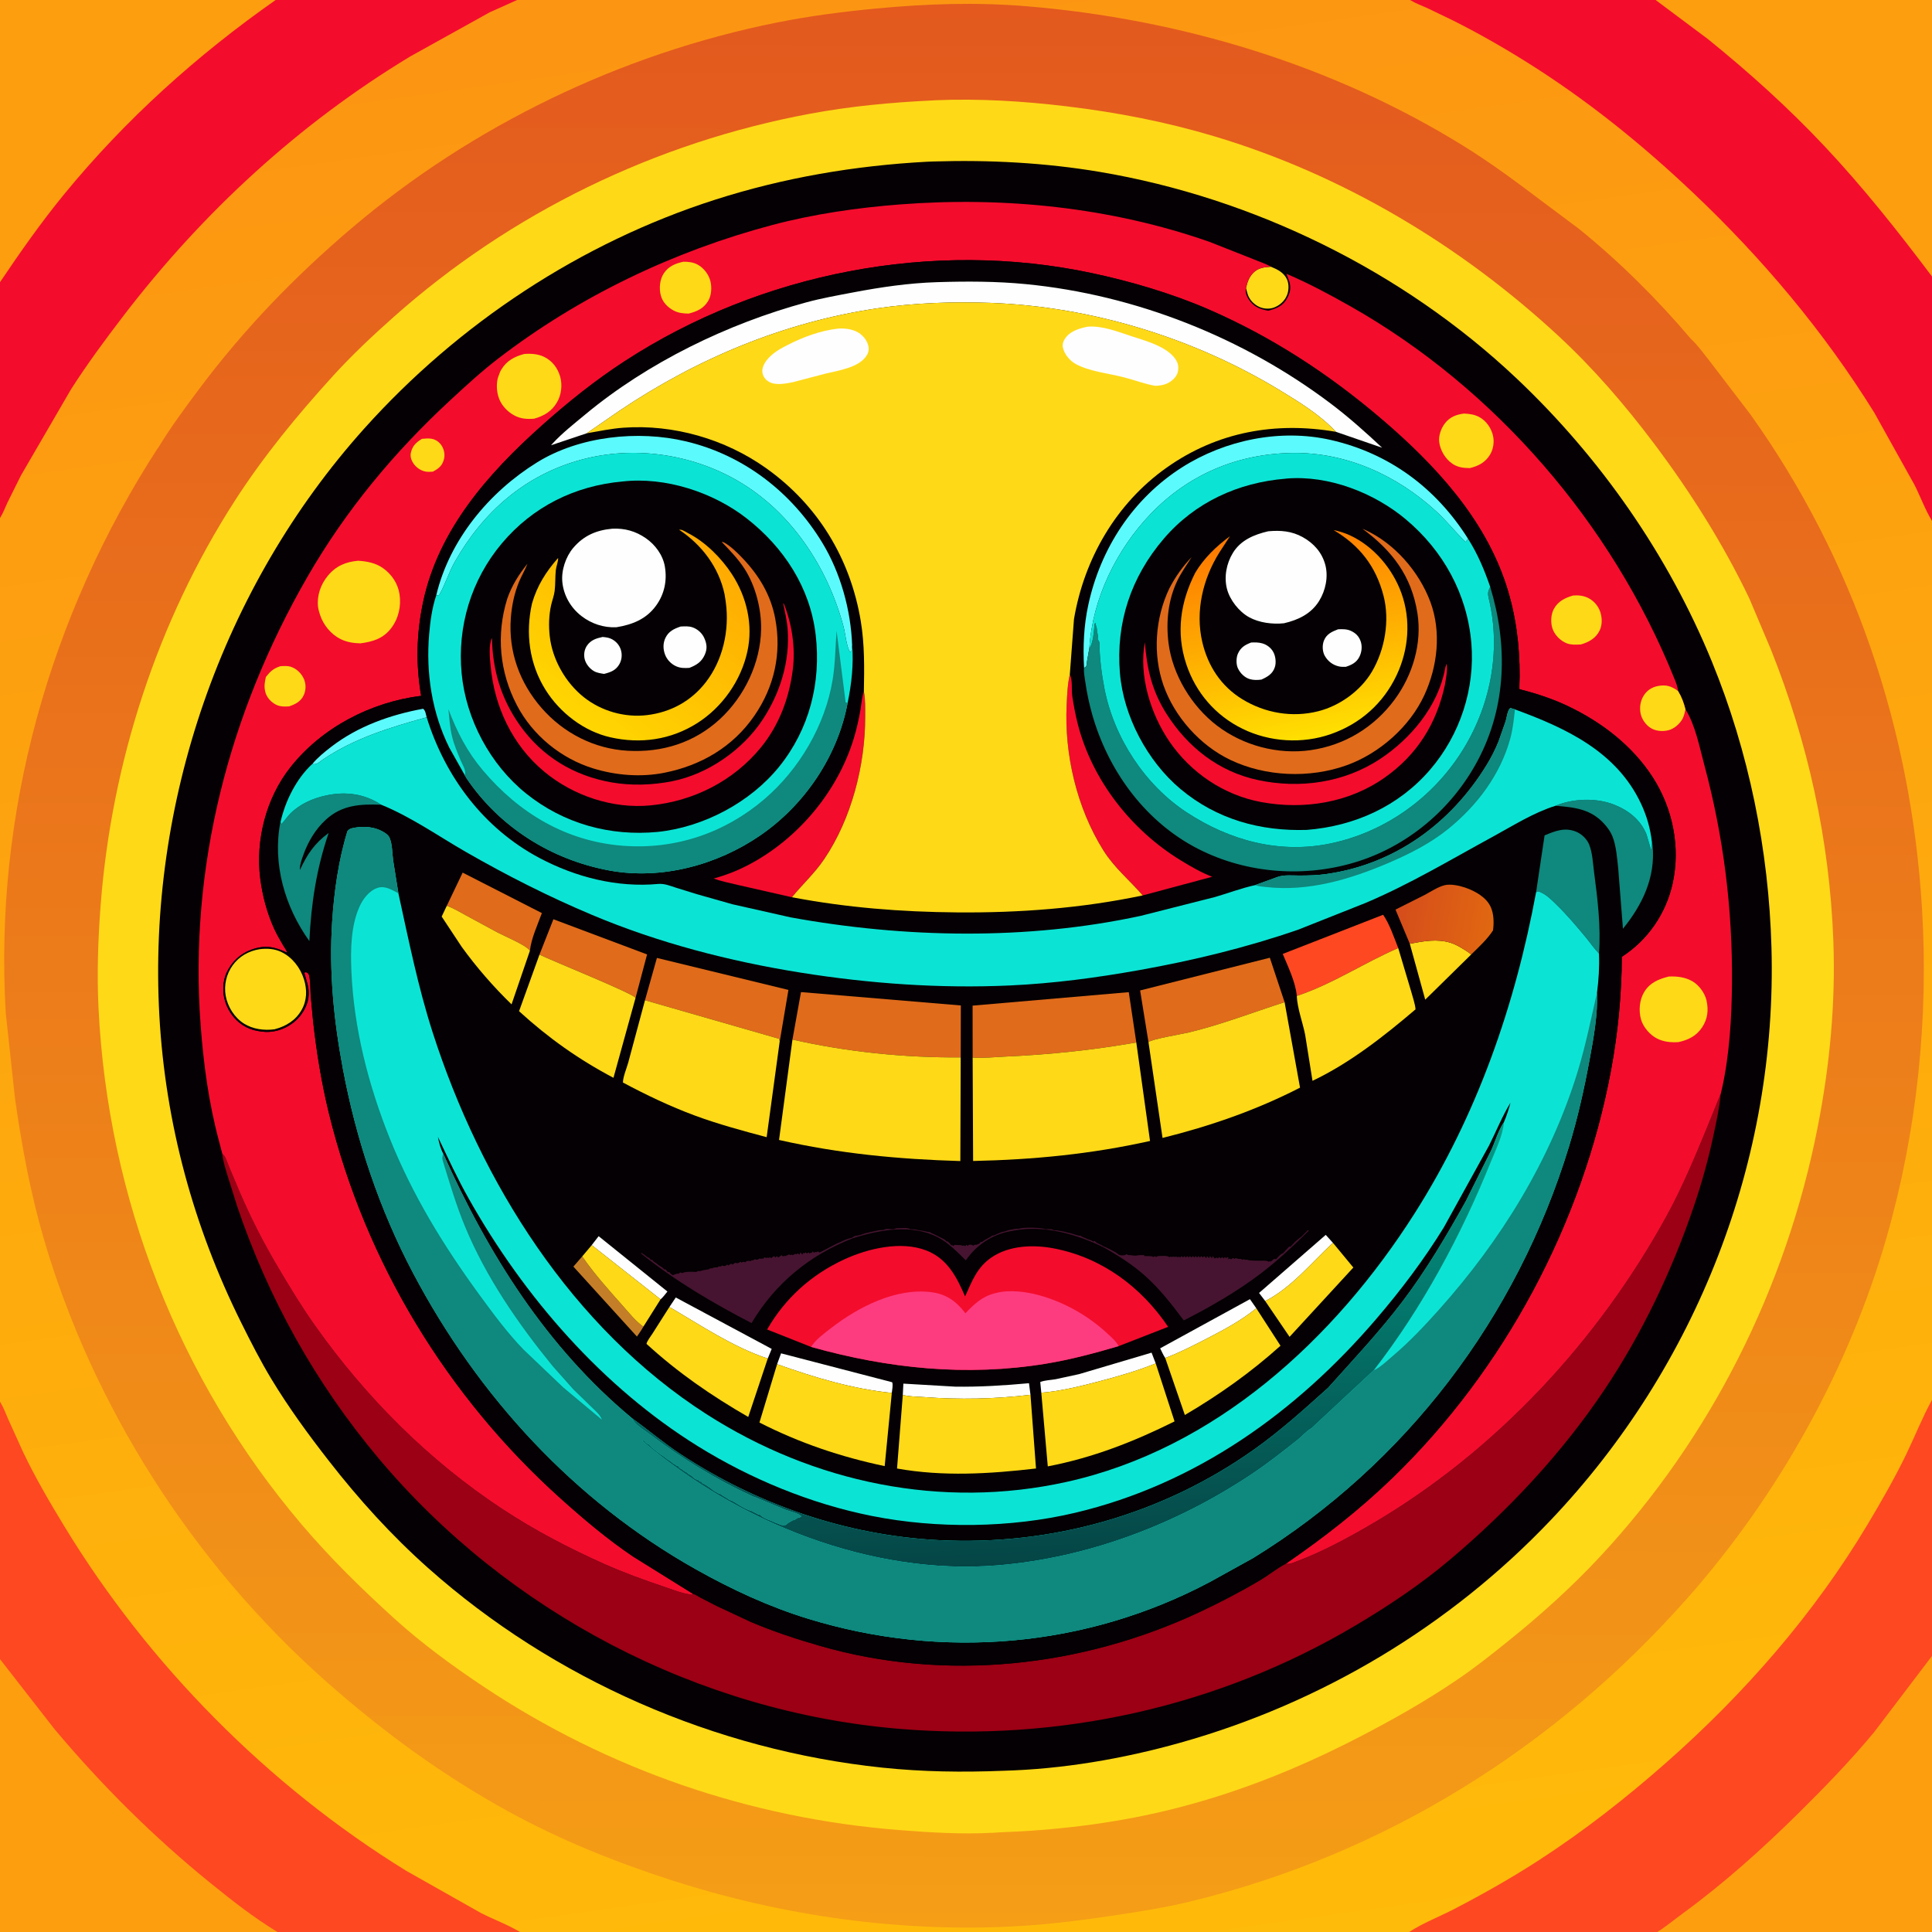 <svg version="1.1" xmlns="http://www.w3.org/2000/svg" style="display: block;" viewBox="0 0 2048 2048" width="1024" height="1024">
<rect x="0" y="0" width="2048" height="2048" fill="#333333" stroke="none"/>
<defs>
	<linearGradient id="Gradient1" gradientUnits="userSpaceOnUse" x1="873.238" y1="-45.778" x2="1175.03" y2="2091.75">
		<stop class="stop0" offset="0" stop-opacity="1" stop-color="rgb(252,149,18)"/>
		<stop class="stop1" offset="1" stop-opacity="1" stop-color="rgb(255,187,9)"/>
	</linearGradient>
	<linearGradient id="Gradient2" gradientUnits="userSpaceOnUse" x1="1022.79" y1="3.944" x2="1019.22" y2="2042.04">
		<stop class="stop0" offset="0" stop-opacity="1" stop-color="rgb(227,89,30)"/>
		<stop class="stop1" offset="1" stop-opacity="1" stop-color="rgb(245,158,22)"/>
	</linearGradient>
	<linearGradient id="Gradient3" gradientUnits="userSpaceOnUse" x1="1581.22" y1="979.801" x2="1482.6" y2="961.743">
		<stop class="stop0" offset="0" stop-opacity="1" stop-color="rgb(225,103,17)"/>
		<stop class="stop1" offset="1" stop-opacity="1" stop-color="rgb(213,77,27)"/>
	</linearGradient>
	<linearGradient id="Gradient4" gradientUnits="userSpaceOnUse" x1="1352.01" y1="567.506" x2="1393.46" y2="780.326">
		<stop class="stop0" offset="0" stop-opacity="1" stop-color="rgb(254,122,1)"/>
		<stop class="stop1" offset="1" stop-opacity="1" stop-color="rgb(255,223,1)"/>
	</linearGradient>
	<linearGradient id="Gradient5" gradientUnits="userSpaceOnUse" x1="744.141" y1="577.104" x2="608.293" y2="760.955">
		<stop class="stop0" offset="0" stop-opacity="1" stop-color="rgb(255,170,2)"/>
		<stop class="stop1" offset="1" stop-opacity="1" stop-color="rgb(255,214,1)"/>
	</linearGradient>
	<linearGradient id="Gradient6" gradientUnits="userSpaceOnUse" x1="1148.94" y1="1653.74" x2="1124.68" y2="1215.95">
		<stop class="stop0" offset="0" stop-opacity="1" stop-color="rgb(5,69,70)"/>
		<stop class="stop1" offset="1" stop-opacity="1" stop-color="rgb(3,156,135)"/>
	</linearGradient>
</defs>
<path transform="translate(0,0)" fill="url(#Gradient1)" d="M 0 299.136 L -0 -0 L 292.181 0 L 548.123 0 L 1494.82 0 L 1755.01 0 L 2048 0 L 2048 293.095 L 2048 552.19 L 2048 1483.93 L 2048 1755.36 L 2048 2048 L 1756.79 2048 L 1493.8 2048 L 551.192 2048 L 294.155 2048 L -0 2048 L 0 1758.75 L 0 1485.85 L 0 549.091 L 0 299.136 z"/>
<path transform="translate(0,0)" fill="rgb(244,12,45)" d="M 0 299.136 L -0 -0 L 292.181 0 L 548.123 0 L 519.129 13.018 L 435.143 59.666 C 316.786 131.149 215.092 224.954 131.083 334.476 C 111.629 359.84 92.342 385.988 75.13 412.924 L 22.154 504.066 L 7.784 533 C 5.289 538.311 3.19 544.194 0 549.091 L 0 299.136 z"/>
<path transform="translate(0,0)" fill="rgb(253,158,14)" d="M 0 299.136 L -0 -0 L 292.181 0 C 208.848 58.411 132.969 126.692 68.337 205.492 C 43.737 235.485 21.625 266.97 0 299.136 z"/>
<path transform="translate(0,0)" fill="rgb(244,12,45)" d="M 1494.82 0 L 1755.01 0 L 2048 0 L 2048 293.095 L 2048 552.19 C 2040.76 540.36 2035.81 526.575 2029.53 514.123 L 1986.73 437.274 C 1933.41 351.413 1868.18 273.877 1794.92 204.501 C 1740.01 152.513 1682.64 106.144 1618.49 65.933 C 1592.92 49.903 1566.16 34.652 1539.15 21.167 L 1512.63 8.429 C 1506.93 5.819 1500.95 3.742 1495.57 0.471 L 1494.82 0 z"/>
<path transform="translate(0,0)" fill="rgb(253,158,14)" d="M 1755.01 0 L 2048 0 L 2048 293.095 C 2011.85 245.036 1974.93 198.434 1933.67 154.573 C 1895.46 113.963 1853.74 76.408 1810.4 41.385 L 1755.01 0 z"/>
<path transform="translate(0,0)" fill="rgb(253,72,34)" d="M 0 1485.85 L 0.478 1486.62 C 3.911 1492.34 6.196 1498.75 8.894 1504.84 L 24.528 1539.34 C 37.459 1566.49 52.796 1592.66 68.424 1618.33 C 157.594 1764.85 284.31 1892.95 430.423 1983.02 L 509.799 2027.87 C 523.288 2034.77 538.331 2040.21 551.192 2048 L 294.155 2048 L -0 2048 L 0 1758.75 L 0 1485.85 z"/>
<path transform="translate(0,0)" fill="rgb(253,158,14)" d="M 0 1758.75 L 57.912 1833.1 C 107.607 1892.27 162.853 1947.3 222.909 1995.95 C 245.612 2014.35 269.114 2032.87 294.155 2048 L -0 2048 L 0 1758.75 z"/>
<path transform="translate(0,0)" fill="rgb(253,72,34)" d="M 2048 1483.93 L 2048 1755.36 L 2048 2048 L 1756.79 2048 L 1493.8 2048 C 1508.51 2038.31 1526 2031.73 1541.67 2023.57 C 1572.28 2007.63 1602.73 1990.45 1631.67 1971.65 C 1679.48 1940.6 1723.67 1906.02 1766.38 1868.34 C 1849.12 1795.35 1923.11 1710.8 1979.82 1615.81 C 1994.31 1591.56 2008.64 1566.6 2020.92 1541.14 C 2030.07 1522.15 2037.8 1502.39 2048 1483.93 z"/>
<path transform="translate(0,0)" fill="rgb(253,158,14)" d="M 2048 1755.36 L 2048 2048 L 1756.79 2048 C 1765.92 2042.31 1774.54 2035.06 1783.27 2028.7 C 1827.32 1996.61 1868.51 1959.55 1907.23 1921.27 C 1934.89 1893.93 1961.72 1866.15 1986.59 1836.21 L 2048 1755.36 z"/>
<path transform="translate(0,0)" fill="url(#Gradient2)" d="M 167.512 474.985 C 180.705 453.184 196.085 432.37 211.351 411.993 C 258.78 348.688 312.358 293.218 372.558 242.021 C 500.725 133.022 658.554 56.948 823.503 23.886 C 858.555 16.861 893.532 12.388 929.084 9.011 C 982.223 3.964 1034.99 2.21 1088.23 6.628 C 1251.06 20.143 1412.88 68.67 1552.1 155.172 C 1581.48 173.429 1609.11 194.028 1636.68 214.87 L 1673.5 242.406 C 1716.51 277.114 1757.02 317.41 1792.7 359.558 C 1799.2 365.313 1804.57 373.138 1810.08 379.888 L 1855.38 439.086 C 1965.48 593.34 2025.84 773.891 2037.38 962.532 C 2044.53 1079.59 2032.26 1198.83 1999.88 1311.59 C 1959.71 1451.45 1885.14 1585.03 1788.88 1693.93 C 1648.72 1852.5 1467.29 1965.99 1261.05 2015.86 C 1235.37 2022.07 1209.1 2026.23 1183 2030.16 C 1150.34 2035.07 1117.03 2039.42 1084.03 2041.5 C 958.758 2049.38 830.542 2031.47 711.315 1992.95 C 651.725 1973.69 594.314 1950.57 539.314 1920.44 C 468.851 1881.84 404.016 1834.23 344.015 1780.92 C 204.787 1657.22 98.128 1491.04 46.093 1312 C 32.045 1263.67 23.148 1214.76 15.969 1165 L 6.121 1074 C -6.493 862.69 52.398 652.505 167.204 475.099 L 167.512 474.985 z"/>
<path transform="translate(0,0)" fill="rgb(254,217,23)" d="M 987.89 106.5 L 991.5 106.265 C 1038.07 104.336 1084.28 107.158 1130.51 112.688 C 1183.54 119.031 1235.54 129.069 1286.75 144.352 C 1422.92 184.992 1548.34 259.993 1652.25 356.315 C 1689.71 391.032 1722.99 429.796 1753.64 470.572 C 1791.87 521.436 1826.91 576.925 1854.36 634.403 L 1877.03 688 C 1916.55 786.787 1939.46 890.861 1943.42 997.241 C 1945.9 1064.06 1939.57 1129.9 1926.69 1195.4 C 1893.35 1364.87 1814.16 1523.22 1696.31 1649.87 C 1666.35 1682.06 1634.42 1710.82 1600.25 1738.41 C 1582.4 1752.84 1564.25 1767.25 1545.26 1780.18 C 1511.66 1803.06 1475.77 1823.32 1439.68 1841.96 C 1374.33 1875.72 1306.64 1902.58 1234.94 1919.66 C 1177.77 1933.28 1117.88 1940.32 1059.21 1942.38 L 1052.92 1942.79 C 1019.85 1944.57 986.179 1942.55 953.203 1939.95 C 794.872 1927.47 644.512 1875.8 512.295 1787.69 C 479.429 1765.79 447.453 1742.38 418.146 1715.85 C 383.718 1684.68 350.071 1651.66 319.968 1616.26 C 189.343 1462.62 114.248 1269.66 104.425 1068.58 C 102.648 1032.2 103.931 995.409 106.715 959.129 C 118.272 808.573 166.785 658.441 248.677 531.226 C 279.318 483.627 314.593 440.744 352.568 398.942 C 372.749 376.726 394.609 356.179 417.018 336.241 C 541.562 225.432 694.808 151.014 858.704 120.558 C 901.494 112.606 944.46 108.562 987.89 106.5 z"/>
<path transform="translate(0,0)" fill="rgb(4,0,3)" d="M 982.734 171.439 L 989.796 171.171 C 1048.42 169.364 1107.74 172.456 1165.59 182.188 C 1328.78 209.641 1487.08 287.279 1607.48 400.999 C 1696.21 484.805 1768.34 588.189 1814.64 701.272 C 1853.92 797.184 1874.98 901.127 1877.83 1004.62 C 1884.04 1229.59 1798.7 1448.38 1643.88 1611.32 C 1536.92 1723.88 1400.65 1805.33 1251.2 1847.33 C 1190.31 1864.45 1126.28 1875.43 1062.95 1877.1 C 1020.39 1878.82 977.884 1878.23 935.486 1873.79 C 758.419 1855.27 586.992 1780.6 453.889 1662.21 C 414.829 1627.47 380.428 1589.45 348.355 1548.26 C 326.676 1520.42 305.853 1491.9 287.592 1461.67 C 275.963 1442.41 265.808 1422.41 255.799 1402.28 C 205.105 1300.34 175.318 1190.8 168.951 1076.94 C 156.343 851.45 235.065 622.662 386.18 454.222 C 486.003 342.955 615.502 257.365 758 211.704 C 831.1 188.28 906.197 175.546 982.734 171.439 z"/>
<path transform="translate(0,0)" fill="rgb(254,217,23)" d="M 1347.19 282.72 C 1354.12 285.575 1360.97 288.852 1364.25 296.129 C 1366.53 301.173 1366.29 308.067 1364.2 313.091 C 1361.69 319.121 1356.56 323.735 1350.5 325.999 C 1345.56 327.845 1339.45 327.454 1334.7 325.237 C 1329.15 322.646 1324.35 317.641 1322.52 311.735 L 1320.78 305.375 C 1322.17 299.434 1323.74 294.336 1327.97 289.745 C 1333.44 283.818 1339.71 283.284 1347.19 282.72 z"/>
<path transform="translate(0,0)" fill="rgb(155,0,20)" d="M 1362.97 1657.62 C 1367.14 1658.27 1370.38 1656.7 1374.24 1655.25 C 1402.28 1644.69 1429.21 1630.12 1455 1614.98 C 1585.5 1538.37 1694.08 1421.39 1766.6 1289.14 C 1782.7 1259.78 1795.75 1228.69 1808.5 1197.78 L 1824.01 1159.54 C 1822.84 1173.57 1819.87 1186.7 1817 1200.44 C 1811.36 1227.52 1804.24 1253.23 1795.34 1279.39 C 1772.26 1347.22 1740.65 1413.7 1700.72 1473.27 C 1655.43 1540.81 1599.16 1600.79 1537.18 1653.16 C 1505.92 1679.57 1472.14 1702.13 1437 1722.99 C 1290.74 1809.83 1121.95 1846.77 952.794 1832.6 C 740.005 1814.78 538.051 1708.93 401.034 1545.54 C 334.582 1466.3 284.481 1376.55 251.396 1278.66 L 240.358 1243.53 C 238.53 1237.06 236.141 1229.78 235.653 1223.08 L 236.932 1224.31 C 239.733 1227.23 240.87 1232.23 242.446 1235.93 L 253.581 1262.4 C 265.272 1289.82 278.998 1316.82 294.198 1342.47 C 306.726 1363.61 319.522 1384.82 333.722 1404.88 C 387.803 1481.28 454.655 1548.42 533 1599.92 C 567.234 1622.43 603.844 1641.55 641.265 1658.17 C 661.52 1667.17 682.073 1674.62 703.057 1681.7 C 712.782 1684.99 723.227 1689.29 733.421 1690.43 L 734.73 1689.62 C 737.019 1690.01 740.532 1692.48 742.659 1693.58 L 759.686 1702.36 L 796.061 1719.37 C 819.873 1729.5 844.709 1737.62 869.558 1744.78 C 1002.47 1783.05 1146.71 1767.29 1271.18 1709.05 C 1293.24 1698.73 1315.07 1687.36 1336 1674.92 C 1344.7 1669.74 1352.77 1663.08 1361.65 1658.31 L 1362.97 1657.62 z"/>
<path transform="translate(0,0)" fill="rgb(244,12,45)" d="M 235.653 1223.08 L 232.125 1209.51 C 221.256 1169.29 215.765 1127.96 212.662 1086.5 C 200.179 919.689 242.728 755.776 325.906 611.448 C 366.482 541.042 417.95 479.097 477.5 424.073 C 493.899 408.921 510.288 393.788 528.009 380.172 C 614.077 314.041 713.977 266.309 818.705 238.5 C 862.46 226.882 908.907 220.174 954 216.705 C 1064.26 208.222 1177.57 219.671 1282.2 256.41 L 1328.69 274.764 C 1334.88 277.393 1341.35 279.347 1347.19 282.72 C 1339.71 283.284 1333.44 283.818 1327.97 289.745 C 1323.74 294.336 1322.17 299.434 1320.78 305.375 C 1319.95 310.677 1321.67 314.659 1324.83 318.926 C 1329.87 325.725 1336.4 327.931 1344.39 329.402 C 1352.52 327.214 1359.45 324.797 1363.92 317 C 1367.55 310.67 1368.84 305.603 1366.78 298.596 L 1363.72 290.248 C 1387.25 300.294 1409.41 312.165 1431.64 324.753 C 1585.12 411.685 1708.75 555.264 1774.65 718.731 C 1776.49 723.28 1778.35 727.562 1778.83 732.5 C 1782.72 738.902 1784.81 744.706 1786.7 751.983 C 1797.09 768.402 1801.57 792.022 1806.58 810.604 C 1827.05 886.648 1836.64 963.633 1835.97 1042.32 C 1835.66 1079.02 1833.37 1117.6 1825.49 1153.5 L 1824.01 1159.54 L 1808.5 1197.78 C 1795.75 1228.69 1782.7 1259.78 1766.6 1289.14 C 1694.08 1421.39 1585.5 1538.37 1455 1614.98 C 1429.21 1630.12 1402.28 1644.69 1374.24 1655.25 C 1370.38 1656.7 1367.14 1658.27 1362.97 1657.62 C 1402.95 1630.17 1440.96 1600.59 1475.87 1566.85 C 1594.52 1452.16 1677.75 1296.28 1707.85 1133.98 C 1715.13 1094.72 1719.02 1054.18 1719.2 1014.25 C 1746.56 996.617 1765.74 968.864 1772.94 937 C 1781.67 898.354 1773.23 856.917 1751.89 823.825 C 1730.43 790.559 1698.02 765.679 1662.58 748.752 C 1646.09 740.875 1629.4 735.404 1611.73 730.863 C 1611.41 730.78 1610.96 730.878 1610.76 730.614 C 1610.31 730.033 1610.87 718.649 1610.87 717.185 C 1611.05 684.179 1606.9 651.798 1596.69 620.33 C 1573.49 548.802 1520.4 491.948 1464.31 444.06 C 1408.93 396.786 1348.78 357.449 1281.92 328.301 C 1242.87 311.279 1198.86 298.298 1157.19 289.445 C 988.637 253.638 806.563 288.997 662.251 382.825 C 631.06 403.106 602.235 426.202 574.507 450.942 C 517.598 501.717 464.534 561.658 448.428 638.59 C 441.442 671.955 440.703 704.051 446.443 737.619 C 393.209 744.224 341.065 771.191 307.687 813.573 C 282.042 846.137 270.714 890.493 275.92 931.463 C 278.208 949.475 283.069 967.827 290.598 984.387 C 293.405 990.561 296.795 996.375 300.236 1002.21 C 301.452 1004.27 304.036 1007.59 304.359 1009.87 C 290.68 1003.5 281.197 1001.42 266.5 1006.68 C 254.475 1010.99 245.371 1019.81 240.103 1031.34 C 236.093 1040.13 235.638 1052.19 238.637 1061.27 L 239.076 1062.68 C 242.577 1073.6 250.712 1083.63 261 1088.81 C 265.569 1091.11 269.931 1092.4 275 1093.15 L 276.718 1093.42 C 289.187 1095.23 300.993 1091.62 310.944 1084.03 C 318.77 1078.05 325.42 1067.85 326.893 1058 C 328.449 1047.6 325.03 1040.69 322.5 1031.06 L 324.43 1030.52 C 326.594 1031.76 327.125 1031.66 327.704 1034.2 C 329.173 1040.63 328.921 1048.17 329.306 1054.77 L 331.795 1081.52 C 335.343 1114.35 340.875 1148.4 348.765 1180.52 C 387.433 1337.91 473.974 1480.44 594.415 1588.58 C 618.928 1610.58 643.699 1631.52 671.042 1649.99 L 734.73 1689.62 L 733.421 1690.43 C 723.227 1689.29 712.782 1684.99 703.057 1681.7 C 682.073 1674.62 661.52 1667.17 641.265 1658.17 C 603.844 1641.55 567.234 1622.43 533 1599.92 C 454.655 1548.42 387.803 1481.28 333.722 1404.88 C 319.522 1384.82 306.726 1363.61 294.198 1342.47 C 278.998 1316.82 265.272 1289.82 253.581 1262.4 L 242.446 1235.93 C 240.87 1232.23 239.733 1227.23 236.932 1224.31 L 235.653 1223.08 z"/>
<path transform="translate(0,0)" fill="rgb(254,217,23)" d="M 447.221 465.196 C 450.513 464.925 454.151 464.527 457.419 465.097 C 462.019 465.898 465.943 468.721 468.359 472.683 C 471.007 477.025 471.858 482.496 470.446 487.424 C 468.544 494.066 464.671 496.88 458.789 499.982 C 456.265 500.118 453.608 500.337 451.11 499.876 C 445.654 498.87 440.598 495.18 437.727 490.466 C 435.742 487.206 434.662 483.411 435.598 479.639 C 437.41 472.332 441.017 469.121 447.221 465.196 z"/>
<path transform="translate(0,0)" fill="rgb(254,217,23)" d="M 297.26 706.193 C 301.185 705.985 305.037 705.655 308.812 706.992 C 314.759 709.098 319.968 714.324 322.334 720.162 C 324.524 725.566 324.391 731.792 321.894 737.071 C 318.706 743.811 313.089 746.504 306.425 748.799 C 300.953 749.143 295.944 749.178 291.131 746.192 C 286.415 743.267 282.409 738.703 281.154 733.189 L 280.912 732 C 279.812 726.877 280.819 722.619 281.845 717.594 C 286.65 711.509 289.833 708.619 297.26 706.193 z"/>
<path transform="translate(0,0)" fill="rgb(254,217,23)" d="M 1786.7 751.983 C 1785.88 755.246 1785.15 758.95 1783.57 761.93 C 1780.68 767.375 1774.55 772.644 1768.51 774.107 C 1762.26 775.621 1755 775.071 1749.5 771.51 C 1744.48 768.264 1740.45 762.477 1739.17 756.644 C 1737.7 749.919 1738.9 742.68 1742.65 736.927 C 1746.06 731.705 1751.29 728.39 1757.38 727.218 C 1766.26 725.508 1771.82 727.395 1778.83 732.5 C 1782.72 738.902 1784.81 744.706 1786.7 751.983 z"/>
<path transform="translate(0,0)" fill="rgb(254,217,23)" d="M 1667.47 631.285 C 1672.86 630.819 1677.9 631.309 1682.85 633.534 C 1688.98 636.293 1694.1 642.013 1696.26 648.393 C 1698.42 654.773 1698.63 662.541 1695.55 668.635 C 1691.46 676.72 1684.16 680.706 1675.87 683.131 C 1671.08 683.411 1665.37 683.697 1660.85 681.963 C 1654.26 679.438 1648.11 673.269 1645.79 666.604 C 1643.58 660.291 1643.91 651.502 1647.14 645.532 C 1651.58 637.335 1658.99 633.744 1667.47 631.285 z"/>
<path transform="translate(0,0)" fill="rgb(254,217,23)" d="M 724.442 277.446 C 729.599 277.362 734.891 278.003 739.5 280.49 C 745.913 283.951 751.232 290.806 753.015 297.85 C 754.741 304.666 754.24 313.51 750.364 319.574 C 745.421 327.308 738.559 330.202 730.038 332.415 C 724.363 332.314 719.123 331.881 713.989 329.128 C 707.559 325.678 702.326 320.237 700.459 313.068 C 698.484 305.485 699.374 296.124 703.8 289.535 C 708.748 282.169 716.155 279.222 724.442 277.446 z"/>
<path transform="translate(0,0)" fill="rgb(254,217,23)" d="M 1551.85 438.393 C 1558.05 438.723 1563.24 439.295 1568.77 442.49 C 1575.74 446.51 1580.66 453.759 1582.56 461.471 C 1584.27 468.389 1582.97 476.648 1579.12 482.59 C 1574 490.502 1566.99 494.056 1558.04 496.206 C 1551.34 496.158 1545.19 495.427 1539.5 491.51 C 1532.06 486.394 1526.78 477.504 1525.62 468.579 C 1524.78 462.081 1527.55 454.214 1531.44 449.06 C 1536.69 442.092 1543.44 439.483 1551.85 438.393 z"/>
<path transform="translate(0,0)" fill="rgb(254,217,23)" d="M 555.799 375.213 C 562.955 374.691 570.599 375.165 577.104 378.441 C 585.521 382.68 591.132 390.094 593.745 399.054 C 596.325 407.902 595.126 418.38 590.507 426.358 C 584.89 436.06 576.674 440.879 566.239 443.819 C 558.761 444.436 551.953 444.02 545.189 440.392 C 537.256 436.139 530.432 428.549 528.107 419.73 L 527.802 418.5 C 526.304 412.71 526.203 404.998 528.178 399.325 L 528.693 397.941 C 529.436 395.88 530.153 393.897 531.277 392 C 536.964 382.402 545.331 377.942 555.799 375.213 z"/>
<path transform="translate(0,0)" fill="rgb(254,217,23)" d="M 1768.98 1035.17 C 1777.86 1034.77 1786.75 1035.81 1794.5 1040.49 C 1801.27 1044.58 1807.27 1052.88 1809 1060.61 C 1811.26 1070.75 1810.19 1080.16 1804.37 1088.94 C 1798.23 1098.19 1789.8 1102.39 1779.16 1104.69 C 1771.2 1105.16 1763.79 1104.54 1756.5 1100.87 C 1749.03 1097.1 1741.92 1088.88 1739.59 1080.8 C 1736.87 1071.38 1737.87 1059.79 1743.02 1051.38 C 1749.01 1041.6 1758.39 1037.78 1768.98 1035.17 z"/>
<path transform="translate(0,0)" fill="rgb(254,217,23)" d="M 379.587 594.42 C 388.921 594.978 398.197 596.719 406 602.251 C 415.228 608.794 421.763 618.535 423.492 629.761 C 425.447 642.458 422.52 655.547 414.693 665.846 C 406.283 676.911 395.215 680.238 382.079 681.968 C 374.618 681.825 367.346 680.679 360.666 677.279 C 350.742 672.228 342.703 662.371 339.278 651.823 L 338.713 650.005 C 338.012 647.812 337.42 645.802 337.152 643.5 C 335.755 631.503 339.872 619.543 347.518 610.319 C 356.149 599.907 366.44 595.592 379.587 594.42 z"/>
<path transform="translate(0,0)" fill="rgb(4,0,3)" d="M 734.73 1689.62 L 671.042 1649.99 C 643.699 1631.52 618.928 1610.58 594.415 1588.58 C 473.974 1480.44 387.433 1337.91 348.765 1180.52 C 340.875 1148.4 335.343 1114.35 331.795 1081.52 L 329.306 1054.77 C 328.921 1048.17 329.173 1040.63 327.704 1034.2 C 327.125 1031.66 326.594 1031.76 324.43 1030.52 L 322.5 1031.06 C 325.03 1040.69 328.449 1047.6 326.893 1058 C 325.42 1067.85 318.77 1078.05 310.944 1084.03 C 300.993 1091.62 289.187 1095.23 276.718 1093.42 L 275 1093.15 C 269.931 1092.4 265.569 1091.11 261 1088.81 C 250.712 1083.63 242.577 1073.6 239.076 1062.68 L 238.637 1061.27 C 235.638 1052.19 236.093 1040.13 240.103 1031.34 C 245.371 1019.81 254.475 1010.99 266.5 1006.68 C 281.197 1001.42 290.68 1003.5 304.359 1009.87 C 304.036 1007.59 301.452 1004.27 300.236 1002.21 C 296.795 996.375 293.405 990.561 290.598 984.387 C 283.069 967.827 278.208 949.475 275.92 931.463 C 270.714 890.493 282.042 846.137 307.687 813.573 C 341.065 771.191 393.209 744.224 446.443 737.619 C 440.703 704.051 441.442 671.955 448.428 638.59 C 464.534 561.658 517.598 501.717 574.507 450.942 C 602.235 426.202 631.06 403.106 662.251 382.825 C 806.563 288.997 988.637 253.638 1157.19 289.445 C 1198.86 298.298 1242.87 311.279 1281.92 328.301 C 1348.78 357.449 1408.93 396.786 1464.31 444.06 C 1520.4 491.948 1573.49 548.802 1596.69 620.33 C 1606.9 651.798 1611.05 684.179 1610.87 717.185 C 1610.87 718.649 1610.31 730.033 1610.76 730.614 C 1610.96 730.878 1611.41 730.78 1611.73 730.863 C 1629.4 735.404 1646.09 740.875 1662.58 748.752 C 1698.02 765.679 1730.43 790.559 1751.89 823.825 C 1773.23 856.917 1781.67 898.354 1772.94 937 C 1765.74 968.864 1746.56 996.617 1719.2 1014.25 C 1719.02 1054.18 1715.13 1094.72 1707.85 1133.98 C 1677.75 1296.28 1594.52 1452.16 1475.87 1566.85 C 1440.96 1600.59 1402.95 1630.17 1362.97 1657.62 L 1361.65 1658.31 C 1352.77 1663.08 1344.7 1669.74 1336 1674.92 C 1315.07 1687.36 1293.24 1698.73 1271.18 1709.05 C 1146.71 1767.29 1002.47 1783.05 869.558 1744.78 C 844.709 1737.62 819.873 1729.5 796.061 1719.37 L 759.686 1702.36 L 742.659 1693.58 C 740.532 1692.48 737.019 1690.01 734.73 1689.62 z"/>
<path transform="translate(0,0)" fill="rgb(254,254,254)" d="M 627.249 1319.88 L 634.578 1310.4 L 707.488 1369.07 C 705.208 1371.86 702.971 1375.06 700.219 1377.38 L 627.249 1319.88 z"/>
<path transform="translate(0,0)" fill="rgb(254,254,254)" d="M 1341.19 1379.18 L 1334.65 1370.58 L 1405.33 1309.01 L 1413 1317.48 C 1390.25 1338.45 1369.22 1364.9 1341.19 1379.18 z"/>
<path transform="translate(0,0)" fill="rgb(91,251,253)" d="M 331.167 809.715 C 336.835 802.906 344.122 797.018 351.118 791.633 C 379.492 769.793 413.611 757.743 448.5 751.307 C 451.073 753.195 451.438 757.28 452.285 760.367 C 413.662 771.008 375.697 782.527 342.178 805.229 C 338.866 807.472 335.285 811.34 331.167 809.715 z"/>
<path transform="translate(0,0)" fill="rgb(197,126,40)" d="M 617.169 1331.87 C 629.791 1350.22 645.096 1367.3 659.915 1383.94 C 666.667 1391.52 673.668 1400.56 681.997 1406.32 C 680.059 1409.99 677.506 1413.39 675.17 1416.81 L 607.807 1342.65 L 617.169 1331.87 z"/>
<path transform="translate(0,0)" fill="rgb(254,254,254)" d="M 1235.19 1439.55 C 1233.08 1436.36 1231.51 1432.7 1229.81 1429.28 L 1324.99 1377.17 L 1331.74 1386.84 C 1316.08 1399.6 1297.75 1409.44 1279.83 1418.69 C 1265.17 1426.25 1250.65 1433.72 1235.19 1439.55 z"/>
<path transform="translate(0,0)" fill="rgb(254,254,254)" d="M 709.592 1385.45 L 716.348 1375.4 L 818.042 1429.88 L 813.825 1440.15 C 777.135 1428.05 742.707 1404.81 709.592 1385.45 z"/>
<path transform="translate(0,0)" fill="rgb(254,254,254)" d="M 823.753 1446.09 L 827.961 1434.6 L 945.774 1465.24 C 946.82 1468.34 945.671 1473.22 945.357 1476.53 C 904.062 1472.47 862.659 1460 823.753 1446.09 z"/>
<path transform="translate(0,0)" fill="rgb(254,254,254)" d="M 1103.81 1476.35 L 1102.71 1464.99 C 1107.53 1463.08 1113.86 1462.93 1119 1462.03 L 1143.91 1456.63 L 1220.71 1433.86 L 1225.11 1445.27 C 1205.58 1453.23 1184.56 1459.2 1164.17 1464.54 C 1144.78 1469.61 1123.8 1474.75 1103.81 1476.35 z"/>
<path transform="translate(0,0)" fill="rgb(254,254,254)" d="M 957.003 1478.68 L 957.604 1466.7 L 1012.31 1469.89 C 1038.6 1470.31 1064.61 1468.64 1090.78 1466.26 L 1092.36 1478.54 C 1054.66 1483.06 1017.01 1483.81 979.171 1480.95 C 971.966 1480.41 963.97 1480.54 957.003 1478.68 z"/>
<path transform="translate(0,0)" fill="rgb(254,217,23)" d="M 1494.45 1000.43 C 1508.84 997.692 1523.6 994.861 1537.9 999.467 C 1544.37 1001.55 1550.94 1005.73 1556.59 1009.5 L 1559.59 1011.75 L 1510.8 1059.68 L 1494.45 1000.43 z"/>
<path transform="translate(0,0)" fill="rgb(254,217,23)" d="M 627.249 1319.88 L 700.219 1377.38 L 681.997 1406.32 C 673.668 1400.56 666.667 1391.52 659.915 1383.94 C 645.096 1367.3 629.791 1350.22 617.169 1331.87 L 627.249 1319.88 z"/>
<path transform="translate(0,0)" fill="rgb(224,107,27)" d="M 473.636 960.114 L 490.43 925.001 L 574.411 967.907 C 569.929 980.248 563.082 994.868 561.738 1007.8 C 557.6 1001.72 535.143 992.563 527.468 988.486 L 494.577 970.666 C 487.716 966.93 480.985 962.825 473.636 960.114 z"/>
<path transform="translate(0,0)" fill="rgb(254,217,23)" d="M 1341.19 1379.18 C 1369.22 1364.9 1390.25 1338.45 1413 1317.48 L 1434.6 1343.63 L 1366.99 1417.12 L 1341.19 1379.18 z"/>
<path transform="translate(0,0)" fill="rgb(254,217,23)" d="M 473.636 960.114 C 480.985 962.825 487.716 966.93 494.577 970.666 L 527.468 988.486 C 535.143 992.563 557.6 1001.72 561.738 1007.8 L 542.271 1064.68 C 523.067 1046.03 505.074 1025.34 489.386 1003.65 L 468.187 971.59 L 473.636 960.114 z"/>
<path transform="translate(0,0)" fill="rgb(15,136,125)" d="M 1648.97 854.143 C 1667.42 846.283 1692.33 845.533 1711.07 852.965 C 1726.25 858.986 1738.76 868.732 1745.25 884.128 L 1749.95 900.139 L 1750.65 900 L 1751.13 892.832 C 1751.45 894.091 1751.72 895.198 1751.84 896.497 C 1754.99 930.194 1741 959.059 1720.39 984.52 L 1715.36 920.435 C 1714.14 909.463 1713.34 896.945 1709.27 886.631 C 1707.39 881.882 1704.61 877.986 1701.28 874.157 C 1686.82 857.515 1669.31 855.862 1648.97 854.143 z"/>
<path transform="translate(0,0)" fill="rgb(224,107,27)" d="M 571.857 1011.94 L 586.624 974.437 L 685.931 1011.74 L 673.716 1057.77 C 671.029 1052.99 583.41 1017.74 571.857 1011.94 z"/>
<path transform="translate(0,0)" fill="rgb(253,72,34)" d="M 1374.65 1055.75 C 1373.53 1041.5 1365.2 1024.38 1359.76 1011.2 L 1466.19 969.682 C 1473.33 980.177 1477.5 993.252 1482.19 1004.98 C 1445.98 1020.62 1412.33 1043.29 1374.65 1055.75 z"/>
<path transform="translate(0,0)" fill="url(#Gradient3)" d="M 1494.45 1000.43 L 1479.27 964.211 L 1510.02 948.76 C 1516.6 945.293 1524.36 940.042 1531.53 938.311 C 1537.79 936.799 1547.21 938.835 1553.22 940.911 C 1563.64 944.512 1575.53 951.041 1580.27 961.516 C 1583.57 968.814 1583.76 978.431 1582.65 986.287 C 1576.45 995.833 1567.66 1003.81 1559.59 1011.75 L 1556.59 1009.5 C 1550.94 1005.73 1544.37 1001.55 1537.9 999.467 C 1523.6 994.861 1508.84 997.692 1494.45 1000.43 z"/>
<path transform="translate(0,0)" fill="rgb(15,136,125)" d="M 1628.33 945.732 L 1637.32 885.539 C 1648.44 880.932 1658.47 876.768 1670.46 881.506 C 1676.4 883.853 1682.16 889.245 1684.55 895.194 C 1688.14 904.143 1688.5 914.816 1689.76 924.358 C 1693.47 952.409 1697.11 982.464 1695 1010.81 C 1690.09 1005.84 1686.04 999.797 1681.58 994.387 C 1671.55 982.228 1661.35 970.129 1650.06 959.113 C 1644.85 954.026 1639.43 948.405 1632.58 945.6 C 1630.42 944.715 1630.46 944.858 1628.33 945.732 z"/>
<path transform="translate(0,0)" fill="rgb(15,136,125)" d="M 297.373 871.31 L 298.291 873.583 C 301.762 870.021 304.363 865.774 307.923 862.242 C 318.234 852.012 332.195 846.004 346.284 843.072 C 366.885 838.784 386.501 841.497 404.176 853.078 C 382.271 852.198 362.646 853.119 345.462 868.87 C 334.163 879.227 326.436 892.486 321.333 906.844 C 319.803 911.149 317.982 916.247 317.886 920.801 L 317.894 922.202 C 325.634 905.644 333.421 893.867 348.383 882.996 C 335.515 920.73 329.828 957.851 327.953 997.613 C 302.115 961.643 288.609 915.815 297.214 871.577 L 297.373 871.31 z"/>
<path transform="translate(0,0)" fill="rgb(254,217,23)" d="M 275.086 1006.21 C 283.138 1005.18 290.984 1005.64 298.373 1009.23 C 309.891 1014.82 318.451 1025.96 322.228 1038.15 C 325.632 1049.13 325.497 1060.36 319.76 1070.5 C 313.373 1081.78 303.144 1087.88 291.038 1091.08 C 280.144 1092.57 268.078 1091.01 258.67 1085.09 C 248.521 1078.71 241.307 1067.22 239.233 1055.53 C 237.237 1044.28 239.926 1032.6 246.588 1023.35 C 253.555 1013.68 263.538 1008.12 275.086 1006.21 z"/>
<path transform="translate(0,0)" fill="rgb(254,217,23)" d="M 1331.74 1386.84 L 1357.39 1426.53 C 1325.69 1454.99 1292.63 1478.4 1255.99 1499.97 L 1235.19 1439.55 C 1250.65 1433.72 1265.17 1426.25 1279.83 1418.69 C 1297.75 1409.44 1316.08 1399.6 1331.74 1386.84 z"/>
<path transform="translate(0,0)" fill="rgb(254,217,23)" d="M 709.592 1385.45 C 742.707 1404.81 777.135 1428.05 813.825 1440.15 L 793.175 1502.04 C 753.978 1479.38 718.758 1455.17 685.302 1424.54 C 686.11 1421.05 689.692 1416.77 691.625 1413.69 L 709.592 1385.45 z"/>
<path transform="translate(0,0)" fill="rgb(224,107,27)" d="M 683.713 1060.28 L 696.344 1015.45 L 835.778 1049.36 L 826.591 1103.69 L 826.545 1103.73 L 825.88 1101.17 L 683.713 1060.28 z"/>
<path transform="translate(0,0)" fill="rgb(244,12,45)" d="M 839.493 951.118 L 782.969 938.261 C 774.227 936.085 764.955 934.452 756.547 931.231 C 769.901 927.618 782.175 922.789 794.407 916.297 C 846.276 888.772 887.995 838.938 905.1 782.595 C 908.138 772.59 910.457 762.252 912.203 751.945 C 913.227 745.899 913.559 739.814 915.438 733.941 L 915.741 733.042 C 917.461 741.851 917.127 750.953 917.135 759.893 C 917.182 811.138 902.609 867.947 873.685 910.74 C 863.49 925.824 850.8 937.242 839.493 951.118 z"/>
<path transform="translate(0,0)" fill="rgb(224,107,27)" d="M 1217.43 1104.71 L 1208.57 1049.91 L 1346.07 1015.23 L 1361.73 1062.35 C 1327.89 1073.2 1295.11 1085.98 1260.47 1094.36 C 1253.4 1096.07 1220.46 1101.48 1217.43 1104.71 z"/>
<path transform="translate(0,0)" fill="rgb(244,12,45)" d="M 1134.05 714.866 C 1137.32 721.584 1135.56 730.672 1136.68 738.089 C 1138.19 748.132 1140.09 758.218 1142.63 768.052 C 1158.06 827.576 1199.36 880.025 1251.56 911.979 C 1261.95 918.343 1273.55 925.083 1284.98 929.423 L 1211.31 949.18 C 1197.13 932.752 1181.3 920.11 1169.55 901.333 C 1141.45 856.428 1128.12 799.626 1130.71 747.001 C 1131.23 736.436 1131.65 725.188 1134.05 714.866 z"/>
<path transform="translate(0,0)" fill="rgb(91,251,253)" d="M 1149.15 708.069 C 1147.92 685.276 1148.84 663.194 1153.71 640.854 C 1166.71 581.196 1201.16 528.43 1252.85 495.5 C 1298.76 466.252 1357.43 454.245 1410.73 466.394 C 1472.89 480.561 1522.53 517.565 1556.26 571.205 L 1553.49 574.5 C 1542.76 564.061 1533.64 552.303 1522.5 542.082 C 1480.55 503.606 1426.58 479.161 1369.25 480.161 C 1311.51 481.167 1259.83 502.987 1219.68 544.855 C 1183.64 582.444 1158.01 634.609 1154.75 687.066 L 1152.29 700.981 C 1152.11 702.094 1151.93 705.329 1151.47 706.178 C 1150.99 707.054 1149.92 707.439 1149.15 708.069 z"/>
<path transform="translate(0,0)" fill="rgb(91,251,253)" d="M 462.411 631.157 C 476.425 572.206 518.492 521.624 569.339 490.129 C 614.317 462.269 676.514 455.789 727.26 467.894 C 788.499 482.501 839.157 521.841 871.66 575.299 C 890.966 607.051 901.967 646.742 903.292 683.825 L 902.51 690.5 L 901 691.075 C 897.245 685.368 896.073 671.288 894.206 664.344 C 877.266 601.334 838.786 542.455 781.625 509.456 C 732.466 481.077 671.487 472.316 616.334 487.264 C 556.668 503.435 512.345 542.343 482.142 595.496 C 475.668 606.89 471.974 619.646 465.546 630.8 L 462.411 631.157 z"/>
<path transform="translate(0,0)" fill="rgb(254,217,23)" d="M 571.857 1011.94 C 583.41 1017.74 671.029 1052.99 673.716 1057.77 L 650.301 1142.52 C 613.235 1122.96 581.149 1100.16 550.215 1071.91 L 571.857 1011.94 z"/>
<path transform="translate(0,0)" fill="rgb(224,107,27)" d="M 1031.05 1121.05 L 1030.99 1066.01 L 1196.54 1051.73 L 1204.53 1105.07 C 1158.6 1113.14 1112.22 1117.98 1065.64 1120.03 C 1054.45 1120.53 1042.2 1121.88 1031.05 1121.05 z"/>
<path transform="translate(0,0)" fill="rgb(224,107,27)" d="M 840.025 1102.01 L 849.087 1051.65 L 1018.54 1065.83 L 1018.39 1120.9 C 958.853 1121.29 898.103 1115.17 840.025 1102.01 z"/>
<path transform="translate(0,0)" fill="rgb(254,217,23)" d="M 823.753 1446.09 C 862.659 1460 904.062 1472.47 945.357 1476.53 L 937.809 1554.15 C 891.131 1544.32 847.545 1529.62 805.041 1507.94 L 823.753 1446.09 z"/>
<path transform="translate(0,0)" fill="rgb(254,217,23)" d="M 1225.11 1445.27 L 1245.08 1506.75 C 1201.75 1528.31 1158.44 1545.27 1110.69 1554.42 L 1103.81 1476.35 C 1123.8 1474.75 1144.78 1469.61 1164.17 1464.54 C 1184.56 1459.2 1205.58 1453.23 1225.11 1445.27 z"/>
<path transform="translate(0,0)" fill="rgb(254,217,23)" d="M 1482.19 1004.98 L 1496 1051.32 C 1497.55 1057.2 1500.02 1063.94 1500.55 1069.94 C 1467.35 1098.22 1430.92 1126.91 1391.3 1145.72 L 1383.49 1096.78 C 1380.86 1083.6 1375.21 1068.93 1374.65 1055.75 C 1412.33 1043.29 1445.98 1020.62 1482.19 1004.98 z"/>
<path transform="translate(0,0)" fill="rgb(254,217,23)" d="M 1092.36 1478.54 L 1098.2 1556.66 C 1049.19 1562.37 999.844 1565.42 950.9 1556.69 L 957.003 1478.68 C 963.97 1480.54 971.966 1480.41 979.171 1480.95 C 1017.01 1483.81 1054.66 1483.06 1092.36 1478.54 z"/>
<path transform="translate(0,0)" fill="rgb(70,20,48)" d="M 903.408 1311.98 C 905.045 1310.84 905.517 1310.16 907.5 1310 C 910.501 1309.76 914.42 1308.3 917.25 1307.25 L 931.141 1304.23 C 932.706 1303.92 934.163 1303.97 935.737 1303.86 C 937.754 1303.72 935.74 1303.8 938.5 1303 C 942.241 1301.91 946.523 1304.32 950 1302 C 953.993 1302 961.835 1300.89 965 1303 C 968.197 1303.06 970.462 1303.07 973.5 1304 C 975.51 1304.61 977.25 1304.23 979.5 1305 L 982 1305.5 L 983.328 1305.78 C 984.804 1306.08 984.213 1306 985.75 1306.01 L 987 1307 L 989.5 1308 L 1001 1313.76 C 1001.97 1314.34 1002.72 1315.2 1003.5 1316 L 1004.75 1316.01 L 1008.5 1320 L 1009.75 1320.01 L 1010.75 1320.75 L 1012 1319.51 C 1015.11 1320.28 1018.65 1319.18 1020.75 1320.75 L 1021.75 1320.01 L 1023 1321 L 1024.5 1319.51 L 1025.75 1320.75 L 1027 1319.51 C 1029.26 1319.51 1029.92 1319.05 1031.75 1320.51 L 1033 1319.51 L 1034.16 1319.55 C 1035.98 1319.54 1036.91 1318.8 1038.5 1318 L 1039.5 1316.51 L 1041 1316.5 L 1041.8 1315.86 C 1044.94 1313.5 1048.87 1312.09 1052 1309.76 L 1054 1309.5 L 1057 1308 L 1059.5 1307 L 1061.25 1306.25 L 1065.31 1305.25 C 1068.21 1304.67 1064.42 1305.47 1068.25 1304.25 C 1070.08 1303.67 1072.53 1303.52 1074.5 1303 C 1077.13 1302.3 1079.65 1302.83 1082.5 1302 C 1085.95 1300.99 1105.39 1301.26 1108 1303 C 1110.91 1303 1114.59 1302.4 1117 1304 C 1119.93 1304.07 1121.71 1304.28 1124.5 1305 C 1126.37 1305.48 1127.52 1305.32 1129.5 1306 C 1131.72 1306.76 1133.96 1306.92 1136.25 1307.75 L 1140.52 1309.02 C 1142.32 1309.62 1143.84 1310 1145.75 1310.01 L 1147 1311 L 1149.5 1312 L 1152.61 1313.39 C 1154.3 1314.16 1153.51 1313.87 1154.98 1314.23 C 1156.46 1314.6 1157.66 1315.3 1159 1316 L 1160.5 1315.51 L 1161.05 1316.15 C 1163.43 1318.52 1166.98 1319.03 1169.56 1321.12 C 1174.22 1322.93 1178.69 1325.35 1183 1327.76 L 1184.94 1329.25 C 1187.55 1331.21 1189.43 1330.78 1192.51 1330.5 L 1194 1329.51 L 1195.16 1330.01 C 1197.54 1330.97 1195.42 1330.22 1198 1330.5 C 1201.19 1330.85 1202.77 1331.39 1206.02 1330.74 C 1208.14 1330.32 1210.35 1330.47 1212.5 1330.51 L 1213.5 1331.51 C 1216.47 1331.56 1220.34 1331.18 1223 1332.5 L 1224 1331.51 L 1225.75 1332.51 L 1227 1331.51 C 1230.42 1331.51 1237.44 1330.45 1239.75 1332.75 L 1240.75 1332.01 C 1242.22 1332.37 1242.33 1332.71 1243.75 1332.01 C 1245.22 1332.37 1245.33 1332.71 1246.75 1332.01 L 1248.75 1332.75 L 1249.75 1332.01 L 1251 1333 L 1252.5 1331.51 L 1254 1333 L 1255.5 1331.51 L 1257 1333 L 1258.5 1331.51 L 1260 1333 L 1261.5 1331.51 L 1263 1333 L 1264.5 1331.51 L 1266 1333 L 1267.5 1331.51 L 1269 1333 L 1270.5 1331.51 L 1272 1333 L 1273.5 1331.51 L 1275 1333 L 1276.5 1331.51 L 1278.75 1333.75 L 1279.5 1331.51 L 1281.75 1333.75 L 1282.5 1331.51 L 1284.75 1333.75 L 1285.5 1331.51 L 1287.5 1334 C 1289.28 1333.41 1288.56 1333.79 1289.75 1333.01 L 1291 1334 L 1292.5 1332.51 L 1294 1334 L 1295.5 1332.51 L 1297 1334 L 1298.5 1332.51 L 1299.75 1333.75 L 1301 1332.51 L 1302.49 1333.5 L 1301.25 1334.75 C 1303.3 1334.46 1302.51 1334.82 1303.75 1334.01 L 1305 1335 L 1307 1333.51 L 1308.75 1334.51 L 1310 1333.51 L 1311.06 1334.01 C 1312.69 1334.66 1313.8 1334.59 1315.5 1334.51 L 1317 1335.5 L 1318 1334.76 C 1319.78 1335.42 1319.7 1335.54 1321.75 1335.25 L 1322.66 1335.63 C 1324.23 1336.22 1326.53 1336.11 1328.25 1336.25 L 1332.65 1336.38 C 1336.24 1336.67 1342.16 1335.63 1345 1337.5 L 1345.75 1337.01 L 1347.25 1337.25 L 1350.5 1334.51 L 1352.75 1334.75 C 1354.84 1332.56 1357.12 1329.33 1360 1328.5 L 1366.5 1321.51 L 1368 1321.5 C 1371.77 1317.57 1374.92 1313.93 1379.5 1311 L 1386.5 1304 L 1387.48 1304.5 C 1371.65 1320.15 1354.55 1336.16 1336.84 1349.7 C 1311.9 1368.75 1282.76 1385.57 1254.85 1399.71 C 1242.2 1382.82 1229.42 1366.29 1213.58 1352.22 C 1200.18 1340.32 1184.86 1330.55 1169.25 1321.89 C 1140.71 1308.13 1106.51 1298.39 1074.68 1304.45 L 1070.78 1305.15 C 1051.41 1308.78 1034.84 1320.01 1023.83 1336.05 C 1014.99 1327.37 1005.48 1317.51 994.432 1311.71 C 966.799 1297.18 932.006 1303.61 903.68 1312.72 C 858.184 1330.55 821.75 1360.36 796.684 1402.53 C 755.575 1381.26 715.701 1357.74 679.5 1328.75 L 680 1328 L 681.75 1329.25 C 683.719 1330.27 684.085 1331.16 685.75 1332.25 C 689.327 1334.58 685.806 1331.24 688.859 1334.3 L 690 1335.5 L 691.5 1335.51 C 692.738 1337.35 692.035 1336.73 693.766 1337.83 C 695.828 1339.14 694.743 1338.32 696.703 1339.92 C 698.006 1340.99 698.02 1341.11 699.5 1342 C 700.949 1342.87 701.758 1343.2 703.016 1344.45 L 704 1345.5 L 705.5 1345.51 L 708 1348.5 L 709.5 1348.51 C 710.699 1350.3 711.444 1350.67 713.25 1351.75 L 715.005 1351.01 L 716.75 1350.51 L 717.75 1350.01 C 720.49 1351.11 719.624 1348.57 721.75 1349.01 L 723.5 1349.51 C 725.121 1347.89 733.726 1348.06 736.25 1348.25 C 738.406 1348.41 738.317 1348.22 740.25 1347.25 C 742.417 1347.56 741.528 1347.69 743.5 1347.03 C 746.083 1346.17 748.809 1345.95 751.5 1345.51 C 752.938 1344.07 753.068 1344.51 755 1344.51 C 757.131 1343.09 758.007 1343.51 760.5 1343.51 C 761.938 1342.07 762.068 1342.51 764 1342.51 L 765.5 1341.51 C 767.042 1342.12 767.949 1342.35 769.5 1341.51 L 771 1340.51 L 772 1341.5 L 775 1339.51 L 776.25 1340.51 L 778 1339.51 L 779.5 1338.51 L 780.75 1339.01 C 782.491 1339.32 783.562 1338.29 785 1337.51 L 786.25 1338.51 L 787.5 1337.51 L 790 1338 C 791.72 1336.63 791.964 1336.43 794.203 1336.6 L 795.75 1336.75 L 796.75 1336.01 L 798.25 1336.01 C 799.038 1335.56 799.768 1334.76 800.75 1335.01 C 802.456 1335.44 802.302 1335.61 804 1334.76 L 805.25 1334.01 C 806.665 1334.71 806.781 1334.37 808.25 1334.01 L 809 1334.5 L 810.005 1333.01 C 811.069 1333.01 810.566 1332.95 811.797 1333.26 L 812.75 1333.51 L 813.75 1333.01 L 815 1333.51 L 816.5 1332.51 L 817.25 1333.75 L 820.5 1331.51 L 822 1333 L 823.5 1331.51 L 825 1333 L 828.5 1330.51 L 830 1332 L 831.25 1331.01 L 832.25 1331.75 L 833.25 1331.01 L 835 1330.51 L 836.5 1329.51 L 837.25 1330.51 L 839.25 1330.01 L 840 1330.5 L 842 1329.76 L 843.25 1329.01 L 844.25 1329.75 L 845.5 1328.51 L 847.5 1330 L 848.5 1327.51 L 850.5 1330 L 851.25 1328.01 L 852.25 1328.75 L 854 1327.51 L 855.25 1328.75 L 857 1327.51 L 858.25 1328.75 L 859.25 1328.01 L 860.5 1328 L 861.5 1326.51 L 863 1328 L 864.25 1327.01 L 865.25 1327.51 L 867 1326.51 L 868.75 1327.75 L 887.5 1318 L 890 1317 C 892.898 1315.65 896.338 1313.91 899.396 1313.08 L 903.408 1311.98 z"/>
<path transform="translate(0,0)" fill="rgb(254,217,23)" d="M 1217.43 1104.71 C 1220.46 1101.48 1253.4 1096.07 1260.47 1094.36 C 1295.11 1085.98 1327.89 1073.2 1361.73 1062.35 L 1378.09 1152.94 C 1332.03 1176.68 1282.56 1193.8 1232.33 1206.26 L 1217.43 1104.71 z"/>
<path transform="translate(0,0)" fill="rgb(254,217,23)" d="M 683.713 1060.28 L 825.88 1101.17 L 826.545 1103.73 L 812.69 1205.46 C 787.121 1198.64 761.202 1191.65 736.369 1182.45 C 710.215 1172.76 684.932 1160.65 660.341 1147.53 C 660.379 1141.37 664.341 1132.34 666.015 1126.12 L 683.713 1060.28 z"/>
<path transform="translate(0,0)" fill="rgb(15,136,125)" d="M 1579.69 622.1 C 1598.47 683.711 1597.09 748.791 1566.33 806.428 C 1538.78 858.075 1491.32 897.882 1435.09 914.504 C 1379.16 931.038 1316.47 925.311 1265.18 897.263 C 1211.78 868.058 1174.23 815.387 1157.79 757.415 C 1154.48 745.756 1152.02 734.015 1150.34 722.015 C 1149.72 717.528 1148.55 712.555 1149.15 708.069 C 1149.92 707.439 1150.99 707.054 1151.47 706.178 C 1151.93 705.329 1152.11 702.094 1152.29 700.981 L 1154.75 687.066 C 1159.07 681.717 1159.63 667.996 1160.34 661.06 L 1161.5 660.49 C 1161.34 663.487 1162.82 664.898 1162.82 667.563 C 1162.82 670.596 1164.26 673.115 1163.77 676.094 C 1163.32 678.859 1165.46 679.109 1165.48 681.841 C 1165.57 697.49 1167.79 714.619 1170.78 730 C 1180.88 781.944 1213.59 832.056 1257.97 861.16 C 1303.86 891.254 1357.12 905.576 1411.62 893.837 C 1468.25 881.638 1517.71 846.347 1548.87 797.773 C 1579.57 749.923 1591.59 690.774 1578.27 635 C 1576.91 629.28 1577 627.181 1579.69 622.1 z"/>
<path transform="translate(0,0)" fill="rgb(254,254,254)" d="M 621.989 459.294 L 584.134 471.97 L 585.947 469.954 C 596.247 458.818 608.628 449.146 620.286 439.456 C 686.774 384.192 771.458 343.095 854.749 320.5 C 870.961 316.102 887.738 313.132 904.241 309.988 C 933.578 304.4 963.238 300.043 993.128 299.103 C 1024.56 298.116 1056.25 298.139 1087.58 301.192 C 1203.52 312.487 1317.67 357.652 1410.56 427.741 C 1429.7 442.179 1447.66 458.233 1465.13 474.625 L 1416.13 457.739 C 1399.37 439.749 1377.71 426.46 1356.81 413.762 C 1265.3 358.166 1157.03 324.945 1049.91 321.061 C 1010.34 319.627 968.703 321.049 929.482 326.904 C 830.64 341.658 738.836 380.094 656.259 435.659 L 621.989 459.294 z"/>
<path transform="translate(0,0)" fill="rgb(254,217,23)" d="M 1204.53 1105.07 L 1219.08 1209.47 C 1156.69 1223.41 1095.36 1229.35 1031.54 1230.69 L 1031.05 1121.05 C 1042.2 1121.88 1054.45 1120.53 1065.64 1120.03 C 1112.22 1117.98 1158.6 1113.14 1204.53 1105.07 z"/>
<path transform="translate(0,0)" fill="rgb(254,217,23)" d="M 840.025 1102.01 C 898.103 1115.17 958.853 1121.29 1018.39 1120.9 L 1018 1230.77 C 952.592 1228.85 889.765 1222.93 825.815 1208.4 L 840.025 1102.01 z"/>
<path transform="translate(0,0)" fill="rgb(244,12,45)" d="M 859.757 1427.77 L 813.187 1409.32 C 832.215 1376.14 860.258 1350.99 895.001 1334.99 C 920.129 1323.42 954.96 1315.2 981.699 1325.46 C 1004.17 1334.09 1013.99 1353.35 1023.05 1374.25 C 1030.4 1358.04 1035.59 1343.56 1050.91 1333.02 C 1069.84 1320 1095.8 1319.17 1117.69 1323.45 C 1168.28 1333.34 1209.72 1364.22 1238.29 1406.5 L 1185.88 1426.93 C 1160.57 1434.37 1135 1441.24 1108.94 1445.53 C 1024.62 1459.39 941.567 1450.75 859.757 1427.77 z"/>
<path transform="translate(0,0)" fill="rgb(252,60,127)" d="M 859.757 1427.77 C 864.843 1419.76 873.618 1413.55 881.009 1407.81 C 909.816 1385.41 950.161 1364.74 987.767 1369.84 C 1003.64 1371.99 1013.85 1379.69 1023.39 1392.12 C 1032.5 1382.55 1041 1374.44 1054.2 1371.03 L 1055.86 1370.62 C 1070.43 1366.83 1088.36 1369.29 1102.72 1373.35 C 1129.01 1380.79 1153.75 1394.96 1173.77 1413.49 C 1178.21 1417.6 1182.9 1421.59 1185.88 1426.93 C 1160.57 1434.37 1135 1441.24 1108.94 1445.53 C 1024.62 1459.39 941.567 1450.75 859.757 1427.77 z"/>
<path transform="translate(0,0)" fill="rgb(11,228,213)" d="M 1330.44 938.281 L 1353.98 929.712 C 1361.06 927.154 1369.42 928.085 1376.88 928.103 C 1386.7 928.127 1396.18 927.879 1405.92 926.51 C 1478.28 916.349 1537.76 872.986 1575.65 811.339 C 1580.61 803.275 1584.97 794.782 1588.5 785.996 L 1596.04 764.546 C 1597.29 760.481 1597.82 753.297 1601 750.437 L 1605.92 752.002 C 1660.03 771.806 1713.71 796.718 1739.59 852.004 C 1745.76 865.191 1749.46 878.372 1751.13 892.832 L 1750.65 900 L 1749.95 900.139 L 1745.25 884.128 C 1738.76 868.732 1726.25 858.986 1711.07 852.965 C 1692.33 845.533 1667.42 846.283 1648.97 854.143 C 1625.54 861.442 1603.9 875.248 1582.42 886.949 C 1537.8 911.267 1494.06 937.524 1447.17 957.307 L 1376.18 985.494 C 1321.07 1004.5 1264.88 1018.13 1207.56 1028.37 C 1162.18 1036.46 1116.83 1042.51 1070.74 1044.62 C 996.682 1048.02 921.612 1042.69 848.5 1030.99 C 773.019 1018.91 698.303 999.563 627.717 969.895 C 582.059 950.703 537.261 928.01 494.326 903.36 C 464.604 886.296 435.976 866.013 404.176 853.078 C 386.501 841.497 366.885 838.784 346.284 843.072 C 332.195 846.004 318.234 852.012 307.923 862.242 C 304.363 865.774 301.762 870.021 298.291 873.583 L 297.373 871.31 C 302.461 848.947 314.135 825.391 331.167 809.715 C 335.285 811.34 338.866 807.472 342.178 805.229 C 375.697 782.527 413.662 771.008 452.285 760.367 C 471.953 823.683 512.92 878.28 571.99 909.561 C 610.364 929.883 654.107 941.031 697.65 937.026 C 704.248 936.419 710.392 939.002 716.579 941.001 L 738.969 947.923 L 776.437 958.557 L 838.108 972.444 C 958.914 994.452 1088.73 996.871 1209.1 970.866 L 1287.99 950.859 C 1302.06 946.801 1316.16 941.38 1330.44 938.281 z"/>
<path transform="translate(0,0)" fill="rgb(15,136,125)" d="M 1330.44 938.281 L 1353.98 929.712 C 1361.06 927.154 1369.42 928.085 1376.88 928.103 C 1386.7 928.127 1396.18 927.879 1405.92 926.51 C 1478.28 916.349 1537.76 872.986 1575.65 811.339 C 1580.61 803.275 1584.97 794.782 1588.5 785.996 L 1596.04 764.546 C 1597.29 760.481 1597.82 753.297 1601 750.437 L 1605.92 752.002 C 1604.79 762.32 1603.72 772.919 1600.96 782.965 C 1590.41 821.306 1565.87 853.863 1535.2 878.727 C 1516.31 894.037 1494.1 905.252 1471.85 914.766 C 1431.14 932.178 1386.92 945.363 1342.26 940.303 C 1338.33 939.858 1334.18 939.66 1330.44 938.281 z"/>
<path transform="translate(0,0)" fill="rgb(11,228,213)" d="M 1154.75 687.066 C 1158.01 634.609 1183.64 582.444 1219.68 544.855 C 1259.83 502.987 1311.51 481.167 1369.25 480.161 C 1426.58 479.161 1480.55 503.606 1522.5 542.082 C 1533.64 552.303 1542.76 564.061 1553.49 574.5 L 1556.26 571.205 C 1566.53 587.429 1573.43 603.981 1579.69 622.1 C 1577 627.181 1576.91 629.28 1578.27 635 C 1591.59 690.774 1579.57 749.923 1548.87 797.773 C 1517.71 846.347 1468.25 881.638 1411.62 893.837 C 1357.12 905.576 1303.86 891.254 1257.97 861.16 C 1213.59 832.056 1180.88 781.944 1170.78 730 C 1167.79 714.619 1165.57 697.49 1165.48 681.841 C 1165.46 679.109 1163.32 678.859 1163.77 676.094 C 1164.26 673.115 1162.82 670.596 1162.82 667.563 C 1162.82 664.898 1161.34 663.487 1161.5 660.49 L 1160.34 661.06 C 1159.63 667.996 1159.07 681.717 1154.75 687.066 z"/>
<path transform="translate(0,0)" fill="rgb(4,0,3)" d="M 1362.74 507.433 L 1364.03 507.275 C 1408.42 503.614 1456.56 522.335 1490.16 550.464 C 1529.97 583.783 1555.35 629.934 1559.7 681.849 C 1563.74 730.106 1547.66 778.9 1516.16 815.663 C 1482.69 854.725 1436.02 875.694 1385.25 879.732 C 1335.97 881.28 1289.71 868.511 1251.38 836.395 C 1216.31 807.014 1190.94 759.255 1187.16 713.535 C 1182.74 660.11 1198.9 611.671 1233.68 571.026 C 1266.78 532.357 1312.64 511.526 1362.74 507.433 z"/>
<path transform="translate(0,0)" fill="rgb(254,254,254)" d="M 1418.42 667.069 C 1423 666.851 1427.71 666.761 1431.97 668.721 C 1436.98 671.025 1440.33 674.299 1442.25 679.5 C 1444.26 684.929 1443.54 691.424 1440.88 696.5 C 1437.77 702.421 1432.69 704.904 1426.59 706.868 C 1424.15 706.96 1421.76 706.967 1419.36 706.434 C 1412.87 704.993 1407.78 701.114 1404.42 695.396 C 1401.74 690.835 1401.45 683.902 1403.44 678.993 C 1406.26 672.005 1411.86 669.616 1418.42 667.069 z"/>
<path transform="translate(0,0)" fill="rgb(254,254,254)" d="M 1326.26 681.093 C 1330.21 680.903 1334.15 680.885 1338 681.969 C 1343.04 683.391 1347.5 686.822 1349.93 691.5 C 1352.23 695.936 1352.96 702.505 1351.37 707.285 C 1349 714.43 1343.59 717.481 1337.13 720.401 C 1333.18 720.93 1328.8 721.04 1324.94 719.929 C 1319.29 718.303 1314.54 713.501 1312.14 708.219 C 1310.25 704.035 1310.35 697.23 1312.2 693 C 1315.13 686.301 1319.66 683.621 1326.26 681.093 z"/>
<path transform="translate(0,0)" fill="rgb(244,12,45)" d="M 1213.63 680.862 C 1215.7 708.815 1221.23 732.498 1236.43 756.502 C 1258.97 792.08 1291.89 818.012 1333.5 826.891 C 1377.81 836.346 1424.66 829.768 1462.77 804.691 C 1495.3 783.278 1524.12 748.844 1531.66 709.789 C 1532.09 707.532 1532.58 705.64 1533.42 703.5 C 1534.81 710.022 1532.71 719.246 1531.7 725.855 C 1522.94 766.842 1502.33 799.996 1467.83 824.294 C 1429.87 851.031 1382.43 858.508 1337.35 850.301 C 1297.55 843.055 1262.21 819.181 1239.5 785.845 C 1219.76 756.871 1206.91 715.804 1213.63 680.862 z"/>
<path transform="translate(0,0)" fill="rgb(254,254,254)" d="M 1344.33 563.171 C 1357.52 561.992 1369.29 562.912 1380.97 569.407 C 1392.6 575.87 1401.31 585.61 1404.83 598.574 C 1408.29 611.338 1405.18 626.001 1398.31 637.072 C 1389.86 650.697 1376.21 657.172 1361.05 660.69 C 1348.94 661.964 1334.71 660.177 1323.99 654.224 C 1313.41 648.35 1303.76 636.134 1300.68 624.408 C 1297.34 611.645 1300.05 597.324 1306.88 586.156 C 1315.26 572.429 1329.42 566.702 1344.33 563.171 z"/>
<path transform="translate(0,0)" fill="rgb(224,107,27)" d="M 1444.27 560.521 L 1446.7 561.583 C 1478.04 575.676 1504.22 605.856 1516.19 637.852 C 1528.13 669.784 1523.9 706.563 1509.79 737.038 C 1494.28 770.518 1462.14 798.752 1427.46 811.217 C 1388.41 825.257 1341.52 823.408 1304.06 805.458 C 1272.19 790.181 1245.04 759.876 1233.35 726.504 C 1221.76 693.442 1224.51 655.128 1239.55 623.721 C 1245.92 611.42 1253.69 600.508 1263.24 590.502 C 1258.05 598.785 1252.13 606.938 1247.92 615.764 C 1238.21 636.098 1235.9 659.31 1238.66 681.486 C 1242.86 715.217 1263.12 748.595 1290 769.135 C 1317.86 790.424 1354.69 800.147 1389.28 795.195 C 1425.51 790.007 1456.84 770.846 1478.46 741.461 C 1497.47 715.63 1507.62 681.886 1502.5 649.83 C 1496.24 610.557 1475.76 583.707 1444.27 560.521 z"/>
<path transform="translate(0,0)" fill="url(#Gradient4)" d="M 1413.62 561.855 C 1419.59 563.155 1425.47 564.919 1431.02 567.486 C 1456.29 579.157 1476.4 603.022 1485.69 629.089 C 1495.79 657.455 1493.26 688.586 1480.52 715.632 C 1466.39 745.613 1442.11 767.118 1410.93 778.115 C 1380.59 788.814 1345.87 786.656 1317.02 772.497 C 1288.47 758.489 1267.52 734.18 1257.5 704.031 C 1246.39 670.607 1251.31 638.012 1267 607.115 C 1276.39 591.447 1289.21 579.212 1303.8 568.407 L 1292.61 585.634 C 1275.02 613.628 1266.92 648.006 1274.45 680.43 C 1280.37 705.945 1294.37 727.446 1316.92 741.236 C 1341.02 755.971 1369.98 760.908 1397.5 753.917 C 1420.25 748.138 1442.42 732.182 1454.36 711.875 C 1467.99 688.696 1473.37 657.867 1466.64 631.736 C 1458.57 600.376 1441.24 578.192 1413.62 561.855 z"/>
<path transform="translate(0,0)" fill="rgb(11,228,213)" d="M 462.411 631.157 L 465.546 630.8 C 471.974 619.646 475.668 606.89 482.142 595.496 C 512.345 542.343 556.668 503.435 616.334 487.264 C 671.487 472.316 732.466 481.077 781.625 509.456 C 838.786 542.455 877.266 601.334 894.206 664.344 C 896.073 671.288 897.245 685.368 901 691.075 L 902.51 690.5 L 903.292 683.825 C 905.029 703.881 902.676 725.428 898.518 745.064 C 888.035 801.393 853.115 853.038 806.094 885.409 C 760.322 916.919 701.252 932.925 646.062 922.768 C 584.572 911.451 529.545 876.898 494.432 824.854 L 492.658 821.71 L 476.343 792.708 C 457.801 755.506 451.364 713.247 454.941 672 C 456.124 658.362 458.036 644.163 462.411 631.157 z"/>
<path transform="translate(0,0)" fill="rgb(15,136,125)" d="M 492.658 821.71 C 494.625 817.123 490.089 810.378 488.252 805.927 C 484.805 797.574 481.218 789.264 479.131 780.44 C 476.911 771.05 476.255 761.314 475.326 751.731 C 484.443 775.799 495.123 796.749 511.811 816.494 C 550.376 862.123 600.27 891.969 660.571 896.554 C 715.786 900.753 768.227 883.049 810.195 847.188 C 847.351 815.44 874.748 768.735 882.648 720.42 C 885.485 703.069 885.472 686.063 886.8 668.649 L 896.398 744.5 L 898.518 745.064 C 888.035 801.393 853.115 853.038 806.094 885.409 C 760.322 916.919 701.252 932.925 646.062 922.768 C 584.572 911.451 529.545 876.898 494.432 824.854 L 492.658 821.71 z"/>
<path transform="translate(0,0)" fill="rgb(4,0,3)" d="M 659.713 510.419 C 705.035 505.202 755.805 521.646 791.465 549.473 C 830.806 580.173 858.864 622.894 864.678 673.137 C 870.498 723.429 858.051 772.907 825.993 812.639 C 795.319 850.656 745.598 876.841 697.242 881.858 C 646.707 886.717 597.507 873.127 557.75 841.189 C 519.659 810.589 494.035 762.605 489.366 714 C 484.569 664.062 499.549 614.52 531.958 576 C 564.662 537.13 609.311 514.963 659.713 510.419 z"/>
<path transform="translate(0,0)" fill="rgb(254,254,254)" d="M 638.768 675.205 C 641.675 675.466 644.81 675.807 647.5 677.009 C 652.558 679.267 656.519 683.533 658.146 688.84 C 659.657 693.77 659.187 699.357 656.665 703.886 C 652.92 710.612 647.382 712.563 640.314 714.37 C 636.782 713.781 632.865 713.283 629.708 711.483 C 625.201 708.911 621.189 704.053 619.86 699.011 C 618.596 694.213 619.327 688.664 622.145 684.5 C 626.238 678.451 632.026 676.663 638.768 675.205 z"/>
<path transform="translate(0,0)" fill="rgb(254,254,254)" d="M 721.44 664.151 C 725.686 663.929 729.961 663.592 734.062 664.982 C 739.311 666.762 744.096 670.969 746.414 676.027 C 749.271 682.261 749.987 687.442 747.146 693.912 C 743.759 701.623 738.333 705.033 730.771 707.967 C 725.692 708.281 721.433 708.365 716.707 706.261 C 711.369 703.883 706.98 699.28 704.938 693.795 C 702.794 688.039 702.694 681.789 705.403 676.172 C 708.77 669.188 714.475 666.53 721.44 664.151 z"/>
<path transform="translate(0,0)" fill="rgb(244,12,45)" d="M 830.194 639.5 L 830.979 640.123 C 839.525 661.516 843.317 686.655 840.417 709.649 C 836.606 739.864 826.029 768.551 806.559 792.356 C 777.445 827.954 734.919 849.411 689.449 853.753 C 649.504 857.567 607.711 843.568 576.984 818.05 C 542.976 789.807 523.895 748.846 519.99 705.247 C 519.182 697.009 517.892 683.675 521.5 676.22 C 522.123 710.253 531.192 740.757 551.021 768.774 C 574.591 802.078 608.308 822.269 648 829.315 C 669.011 833.045 691.728 832.303 712.594 828.128 C 750.632 820.518 787.405 794.906 808.644 762.543 C 827.021 734.539 837.386 701.182 834.972 667.5 C 834.3 658.133 832.094 648.691 830.194 639.5 z"/>
<path transform="translate(0,0)" fill="rgb(254,254,254)" d="M 649.048 560.428 C 662.255 559.811 673.744 563.008 684.61 570.523 C 694.524 577.38 702.714 588.38 704.768 600.473 C 707.288 615.314 704.383 629.681 695.507 641.939 C 685.04 656.395 670.225 662.186 653.237 664.941 C 639.895 665.502 626.982 661.235 616.377 653.053 C 605.042 644.309 597.55 631.403 596.108 617.112 C 594.851 604.656 599.652 590.183 607.726 580.697 C 618.789 567.698 632.283 561.963 649.048 560.428 z"/>
<path transform="translate(0,0)" fill="rgb(224,107,27)" d="M 765.078 574.5 C 766.253 574.386 767.303 574.924 768.312 575.5 C 774.985 579.312 782.034 586.323 787.353 591.919 C 804.652 610.121 817.034 630.653 821.744 655.544 C 828.724 692.434 820.901 727.845 799.677 758.686 C 776.857 791.844 742.997 811.518 704 819.209 C 679.31 824.079 652.835 821.933 628.906 814.576 C 594.625 804.035 564.523 779.387 547.931 747.589 C 529.474 712.215 525.869 672.841 537.672 634.755 C 542.617 620.526 549.791 609.261 559.134 597.554 C 556.612 604.201 552.913 610.182 550.217 616.728 C 545.152 629.02 542.487 642.062 541.5 655.292 C 538.857 690.705 550.795 723.693 574.013 750.38 C 597.262 777.103 629.976 793.866 665.5 795.841 C 702.033 797.871 736.114 787.29 763.197 762.226 C 789.28 738.086 806.189 702.602 806.797 667 C 807.163 645.564 800.874 620.949 789.218 602.918 C 782.402 592.374 773.75 583.492 765.078 574.5 z"/>
<path transform="translate(0,0)" fill="url(#Gradient5)" d="M 719.835 561.5 L 721.791 561.563 C 724.046 561.881 727.748 564.321 729.834 565.394 C 747.921 574.693 764.814 591.68 775.832 608.586 C 791.595 632.772 798.488 662.153 792.253 690.639 C 785.508 721.456 765.684 749.716 739.013 766.602 C 711.083 784.284 679.063 788.827 646.988 781.554 C 618.882 775.181 593.518 755.518 578.33 731.328 C 561.063 703.827 556.853 671.234 563.917 639.794 C 569.29 621.05 578.751 605.96 591.621 591.456 C 591.861 595.256 589.633 600.247 589.201 604.244 C 588.401 611.63 588.876 619.149 587.945 626.5 C 587.307 631.535 585.317 636.524 584.21 641.502 C 581.832 652.193 581.539 663.413 582.729 674.277 C 585.434 698.962 599.456 723.583 618.824 739.009 C 637.506 753.889 662.419 760.925 686.088 758.023 C 711.065 754.961 732.736 743.17 748.218 723.137 C 766.321 699.713 773.329 668.075 769.434 638.859 L 769.178 637 L 768.084 630 C 762.006 601.303 743.951 577.54 719.835 561.5 z"/>
<path transform="translate(0,0)" fill="rgb(254,217,23)" d="M 621.989 459.294 L 656.259 435.659 C 738.836 380.094 830.64 341.658 929.482 326.904 C 968.703 321.049 1010.34 319.627 1049.91 321.061 C 1157.03 324.945 1265.3 358.166 1356.81 413.762 C 1377.71 426.46 1399.37 439.749 1416.13 457.739 C 1351.94 446.715 1290.41 457.74 1236.8 495.622 C 1183.31 533.412 1149.3 592.175 1138.46 656.336 L 1134.05 714.866 C 1131.65 725.188 1131.23 736.436 1130.71 747.001 C 1128.12 799.626 1141.45 856.428 1169.55 901.333 C 1181.3 920.11 1197.13 932.752 1211.31 949.18 C 1146.57 962.854 1080.35 967.746 1014.3 967.185 C 955.141 966.682 897.644 962.16 839.493 951.118 C 850.8 937.242 863.49 925.824 873.685 910.74 C 902.609 867.947 917.182 811.138 917.135 759.893 C 917.127 750.953 917.461 741.851 915.741 733.042 C 916.216 708.026 916.563 683.307 912.467 658.52 C 901.508 592.189 866.944 535.248 812.033 496.231 C 768.674 465.423 713.929 449.586 660.844 453.389 C 647.623 454.336 634.994 457.101 621.989 459.294 z"/>
<path transform="translate(0,0)" fill="rgb(254,254,254)" d="M 887.82 348.389 C 894.655 347.77 902.396 348.644 908.53 351.811 C 913.99 354.631 918.613 359.913 920.296 365.895 C 921.33 369.57 920.965 372.955 919.048 376.262 C 911.039 390.078 887.653 392.818 873.686 396.419 L 840.331 405.185 C 832.486 406.666 821.959 408.919 814.732 404.5 C 811.239 402.365 808.889 399.098 808.222 395.025 C 807.448 390.293 810.037 385.205 812.895 381.618 C 818.821 374.177 827.166 369.574 835.509 365.37 C 851.914 357.105 869.524 350.583 887.82 348.389 z"/>
<path transform="translate(0,0)" fill="rgb(254,254,254)" d="M 1153.04 346.28 C 1168.85 345.119 1185.02 351.664 1199.8 356.51 C 1212.96 360.828 1228.64 365.083 1239.6 373.872 C 1243.95 377.362 1248.65 382.7 1248.99 388.551 C 1249.27 393.403 1248.2 397.302 1244.87 400.893 C 1239.12 407.081 1232.73 408.684 1224.62 408.996 C 1213.52 407.092 1202.77 402.944 1191.88 400.092 C 1175.78 395.874 1155.08 393.868 1140.5 385.975 C 1134.17 382.549 1128.31 375.614 1126.72 368.521 C 1125.92 364.958 1127.18 361.418 1129.24 358.5 C 1134.71 350.765 1144.28 348.066 1153.04 346.28 z"/>
<path transform="translate(0,0)" fill="rgb(11,228,213)" d="M 1692.89 1052.42 C 1693.77 1075.78 1689.29 1100.11 1685.08 1123 C 1679.33 1154.25 1672.5 1184.78 1663.23 1215.2 C 1607.93 1396.71 1490.26 1551.76 1328.42 1651.54 L 1282.53 1676.93 C 1151.3 1746.65 998.812 1759.47 857.129 1716.09 C 815.336 1703.3 775.836 1684.99 737.784 1663.6 C 608.682 1591.02 507.001 1480.24 438.051 1349.83 C 402.142 1281.91 377.584 1208.26 363.442 1132.85 C 353.752 1081.18 348.69 1029.7 352.089 977.135 C 354.149 945.277 358.86 911.615 368.298 881.059 C 369.991 878.958 371.385 878.346 373.941 877.789 C 385.629 875.241 398.2 876.314 408.267 883.068 C 410.504 884.568 412.047 885.958 413.107 888.5 C 415.879 895.147 415.759 904.686 416.713 911.846 L 422.301 946.878 C 433.098 996.216 443.044 1045.8 458.5 1093.97 C 509.533 1253 606.203 1407.65 749 1499.13 C 862.35 1571.74 998.098 1600.14 1130.32 1570.94 C 1288.14 1536.09 1414.7 1419.65 1499.47 1286.37 C 1565.46 1182.62 1605.99 1066.23 1628.33 945.732 C 1630.46 944.858 1630.42 944.715 1632.58 945.6 C 1639.43 948.405 1644.85 954.026 1650.06 959.113 C 1661.35 970.129 1671.55 982.228 1681.58 994.387 C 1686.04 999.797 1690.09 1005.84 1695 1010.81 C 1695.53 1024.89 1694.7 1038.47 1692.89 1052.42 z"/>
<path transform="translate(0,0)" fill="rgb(4,0,3)" d="M 469.867 1222.93 C 466.999 1217.7 465.235 1210.92 464.187 1205.08 C 474.749 1227.37 484.974 1249.5 497.111 1271 C 555.674 1374.76 638.332 1470.14 740.116 1533.24 C 795.94 1567.85 859.452 1594.04 924 1606.93 C 992.954 1620.71 1071.35 1619.78 1139.69 1603.62 C 1267.61 1573.35 1374.24 1496.96 1458.87 1398.17 C 1484.95 1367.73 1509.51 1335.2 1530.53 1301.05 L 1578.38 1214.44 C 1585.89 1199.62 1592.54 1182.93 1601.21 1168.88 C 1599.25 1176.08 1597.08 1182.86 1594.13 1189.73 C 1588.19 1198.49 1585.13 1209.72 1580.74 1219.37 L 1553.81 1273.32 C 1533.6 1309.61 1511.82 1346.57 1486.67 1379.7 C 1462.2 1411.94 1434.77 1441.03 1407.85 1471.12 C 1382.55 1493.88 1357.7 1516.37 1329.89 1536.15 C 1231.97 1605.77 1114.29 1638.83 994.5 1632.59 C 897.242 1627.52 802.845 1594.96 721.592 1541.58 C 703.616 1529.77 687.333 1515.86 669.924 1503.36 C 579.541 1428.38 517.292 1329.17 469.867 1222.93 z"/>
<path transform="translate(0,0)" fill="url(#Gradient6)" d="M 1594.13 1189.73 C 1593.37 1203.08 1585.24 1219.49 1580.18 1232.02 C 1548.91 1309.43 1507.59 1386.42 1456.28 1452.5 L 1390.34 1513.91 C 1385.06 1516.85 1380.05 1522.7 1375.2 1526.55 C 1359.59 1538.93 1343.73 1551.42 1327.15 1562.49 C 1247.22 1615.84 1153.38 1651.51 1057.36 1659.38 C 923.3 1670.36 782.454 1613.74 681.11 1527.66 L 681.5 1527 L 682.993 1527.23 C 684.272 1528.73 685.071 1529.96 686.887 1530.76 C 688.556 1531.49 687.756 1530.93 689.293 1532.63 L 690.5 1534 C 694.074 1536.81 698.874 1541.02 702.75 1543.25 C 705.244 1544.69 707.183 1546.99 709.75 1548.25 C 711.81 1549.26 712.04 1550.14 713.75 1551.25 C 716.765 1553.21 714.472 1550.88 716.358 1552.79 L 717 1553.5 L 718.5 1553.51 L 720.5 1556 C 721.21 1556.56 722.115 1556.83 722.838 1557.38 L 723.656 1558 L 726.656 1560 L 728 1560.76 L 729.75 1562.25 C 731.21 1563.21 732.413 1563.63 733.763 1564.84 C 735.588 1566.48 736.668 1567.74 739.061 1568.52 C 740.593 1569.02 740.366 1568.72 741.436 1569.8 L 742 1570.5 L 743.5 1570.51 L 744.75 1572.25 L 746.497 1572.98 C 748.881 1574.52 751.779 1576.17 754 1578 L 756.5 1580 C 758.374 1580.96 760.924 1582.84 762.719 1583.38 C 764.55 1583.93 763.675 1583.48 765.453 1584.82 C 767.286 1586.19 769.254 1587.03 771.09 1588.33 C 772.39 1589.26 773.302 1589.97 774.859 1590.44 L 776 1590.76 C 781.895 1594.24 789.325 1599.45 795.944 1601.45 L 797 1601.76 C 798.964 1602.94 800.679 1603.52 802.656 1604.67 L 804 1605.5 L 805.5 1605.51 C 807.58 1608.01 813.023 1610.54 816.099 1611.56 C 818.52 1612.37 820.596 1613.71 823.016 1614.52 L 824.5 1615 C 828.066 1616.57 828.918 1617.02 832.934 1616.51 C 834.14 1615.33 835.128 1614.52 836.608 1613.67 L 838.111 1612.85 L 839.882 1611.69 C 842.54 1610.87 840.978 1611.9 842.691 1610.83 C 844.092 1609.95 845.072 1609.07 846.72 1608.65 C 848.666 1608.17 846.776 1608.97 849.47 1607.49 C 847.008 1604.1 836.773 1602.08 832.501 1600.38 L 801.722 1587.64 L 798.006 1586.26 C 758.828 1568.49 722.64 1546.04 688.34 1520.18 C 682.715 1515.94 672.305 1509.94 669.924 1503.36 C 687.333 1515.86 703.616 1529.77 721.592 1541.58 C 802.845 1594.96 897.242 1627.52 994.5 1632.59 C 1114.29 1638.83 1231.97 1605.77 1329.89 1536.15 C 1357.7 1516.37 1382.55 1493.88 1407.85 1471.12 C 1434.77 1441.03 1462.2 1411.94 1486.67 1379.7 C 1511.82 1346.57 1533.6 1309.61 1553.81 1273.32 L 1580.74 1219.37 C 1585.13 1209.72 1588.19 1198.49 1594.13 1189.73 z"/>
<path transform="translate(0,0)" fill="rgb(15,136,125)" d="M 1692.89 1052.42 C 1693.77 1075.78 1689.29 1100.11 1685.08 1123 C 1679.33 1154.25 1672.5 1184.78 1663.23 1215.2 C 1607.93 1396.71 1490.26 1551.76 1328.42 1651.54 L 1282.53 1676.93 C 1151.3 1746.65 998.812 1759.47 857.129 1716.09 C 815.336 1703.3 775.836 1684.99 737.784 1663.6 C 608.682 1591.02 507.001 1480.24 438.051 1349.83 C 402.142 1281.91 377.584 1208.26 363.442 1132.85 C 353.752 1081.18 348.69 1029.7 352.089 977.135 C 354.149 945.277 358.86 911.615 368.298 881.059 C 369.991 878.958 371.385 878.346 373.941 877.789 C 385.629 875.241 398.2 876.314 408.267 883.068 C 410.504 884.568 412.047 885.958 413.107 888.5 C 415.879 895.147 415.759 904.686 416.713 911.846 L 422.301 946.878 C 415.321 943.441 408.204 938.444 400.04 941.263 C 391.068 944.36 384.528 953.227 380.833 961.644 C 371.966 981.842 371.597 1006.65 372.461 1028.32 C 374.908 1089.7 390.461 1149.96 413.219 1206.83 C 437.298 1267 470.667 1321.25 508.843 1373.39 C 523.173 1392.96 538.072 1413.16 554.977 1430.57 L 597.15 1470.77 L 638.012 1504.92 C 636.136 1499.78 631.971 1496.36 628.157 1492.64 L 607.704 1472.79 L 585.583 1447.88 C 549.054 1402.96 515.331 1354.2 493.062 1300.52 C 483.617 1277.75 476.701 1254.32 469.443 1230.81 C 468.484 1227.71 468.828 1225.97 469.867 1222.93 C 517.292 1329.17 579.541 1428.38 669.924 1503.36 C 672.305 1509.94 682.715 1515.94 688.34 1520.18 C 722.64 1546.04 758.828 1568.49 798.006 1586.26 L 801.722 1587.64 L 832.501 1600.38 C 836.773 1602.08 847.008 1604.1 849.47 1607.49 C 846.776 1608.97 848.666 1608.17 846.72 1608.65 C 845.072 1609.07 844.092 1609.95 842.691 1610.83 C 840.978 1611.9 842.54 1610.87 839.882 1611.69 L 838.111 1612.85 L 836.608 1613.67 C 835.128 1614.52 834.14 1615.33 832.934 1616.51 C 828.918 1617.02 828.066 1616.57 824.5 1615 L 823.016 1614.52 C 820.596 1613.71 818.52 1612.37 816.099 1611.56 C 813.023 1610.54 807.58 1608.01 805.5 1605.51 L 804 1605.5 L 802.656 1604.67 C 800.679 1603.52 798.964 1602.94 797 1601.76 L 795.944 1601.45 C 789.325 1599.45 781.895 1594.24 776 1590.76 L 774.859 1590.44 C 773.302 1589.97 772.39 1589.26 771.09 1588.33 C 769.254 1587.03 767.286 1586.19 765.453 1584.82 C 763.675 1583.48 764.55 1583.93 762.719 1583.38 C 760.924 1582.84 758.374 1580.96 756.5 1580 L 754 1578 C 751.779 1576.17 748.881 1574.52 746.497 1572.98 L 744.75 1572.25 L 743.5 1570.51 L 742 1570.5 L 741.436 1569.8 C 740.366 1568.72 740.593 1569.02 739.061 1568.52 C 736.668 1567.74 735.588 1566.48 733.763 1564.84 C 732.413 1563.63 731.21 1563.21 729.75 1562.25 L 728 1560.76 L 726.656 1560 L 723.656 1558 L 722.838 1557.38 C 722.115 1556.83 721.21 1556.56 720.5 1556 L 718.5 1553.51 L 717 1553.5 L 716.358 1552.79 C 714.472 1550.88 716.765 1553.21 713.75 1551.25 C 712.04 1550.14 711.81 1549.26 709.75 1548.25 C 707.183 1546.99 705.244 1544.69 702.75 1543.25 C 698.874 1541.02 694.074 1536.81 690.5 1534 L 689.293 1532.63 C 687.756 1530.93 688.556 1531.49 686.887 1530.76 C 685.071 1529.96 684.272 1528.73 682.993 1527.23 L 681.5 1527 L 681.11 1527.66 C 782.454 1613.74 923.3 1670.36 1057.36 1659.38 C 1153.38 1651.51 1247.22 1615.84 1327.15 1562.49 C 1343.73 1551.42 1359.59 1538.93 1375.2 1526.55 C 1380.05 1522.7 1385.06 1516.85 1390.34 1513.91 L 1456.28 1452.5 L 1459.49 1450.93 C 1465.67 1447.1 1471.41 1441.58 1476.97 1436.85 C 1494.48 1421.97 1510.27 1405.16 1525.57 1388.06 C 1590.88 1315.01 1643.66 1229.75 1672.45 1135.72 C 1680.88 1108.19 1686.4 1080.38 1692.89 1052.42 z"/>
</svg>